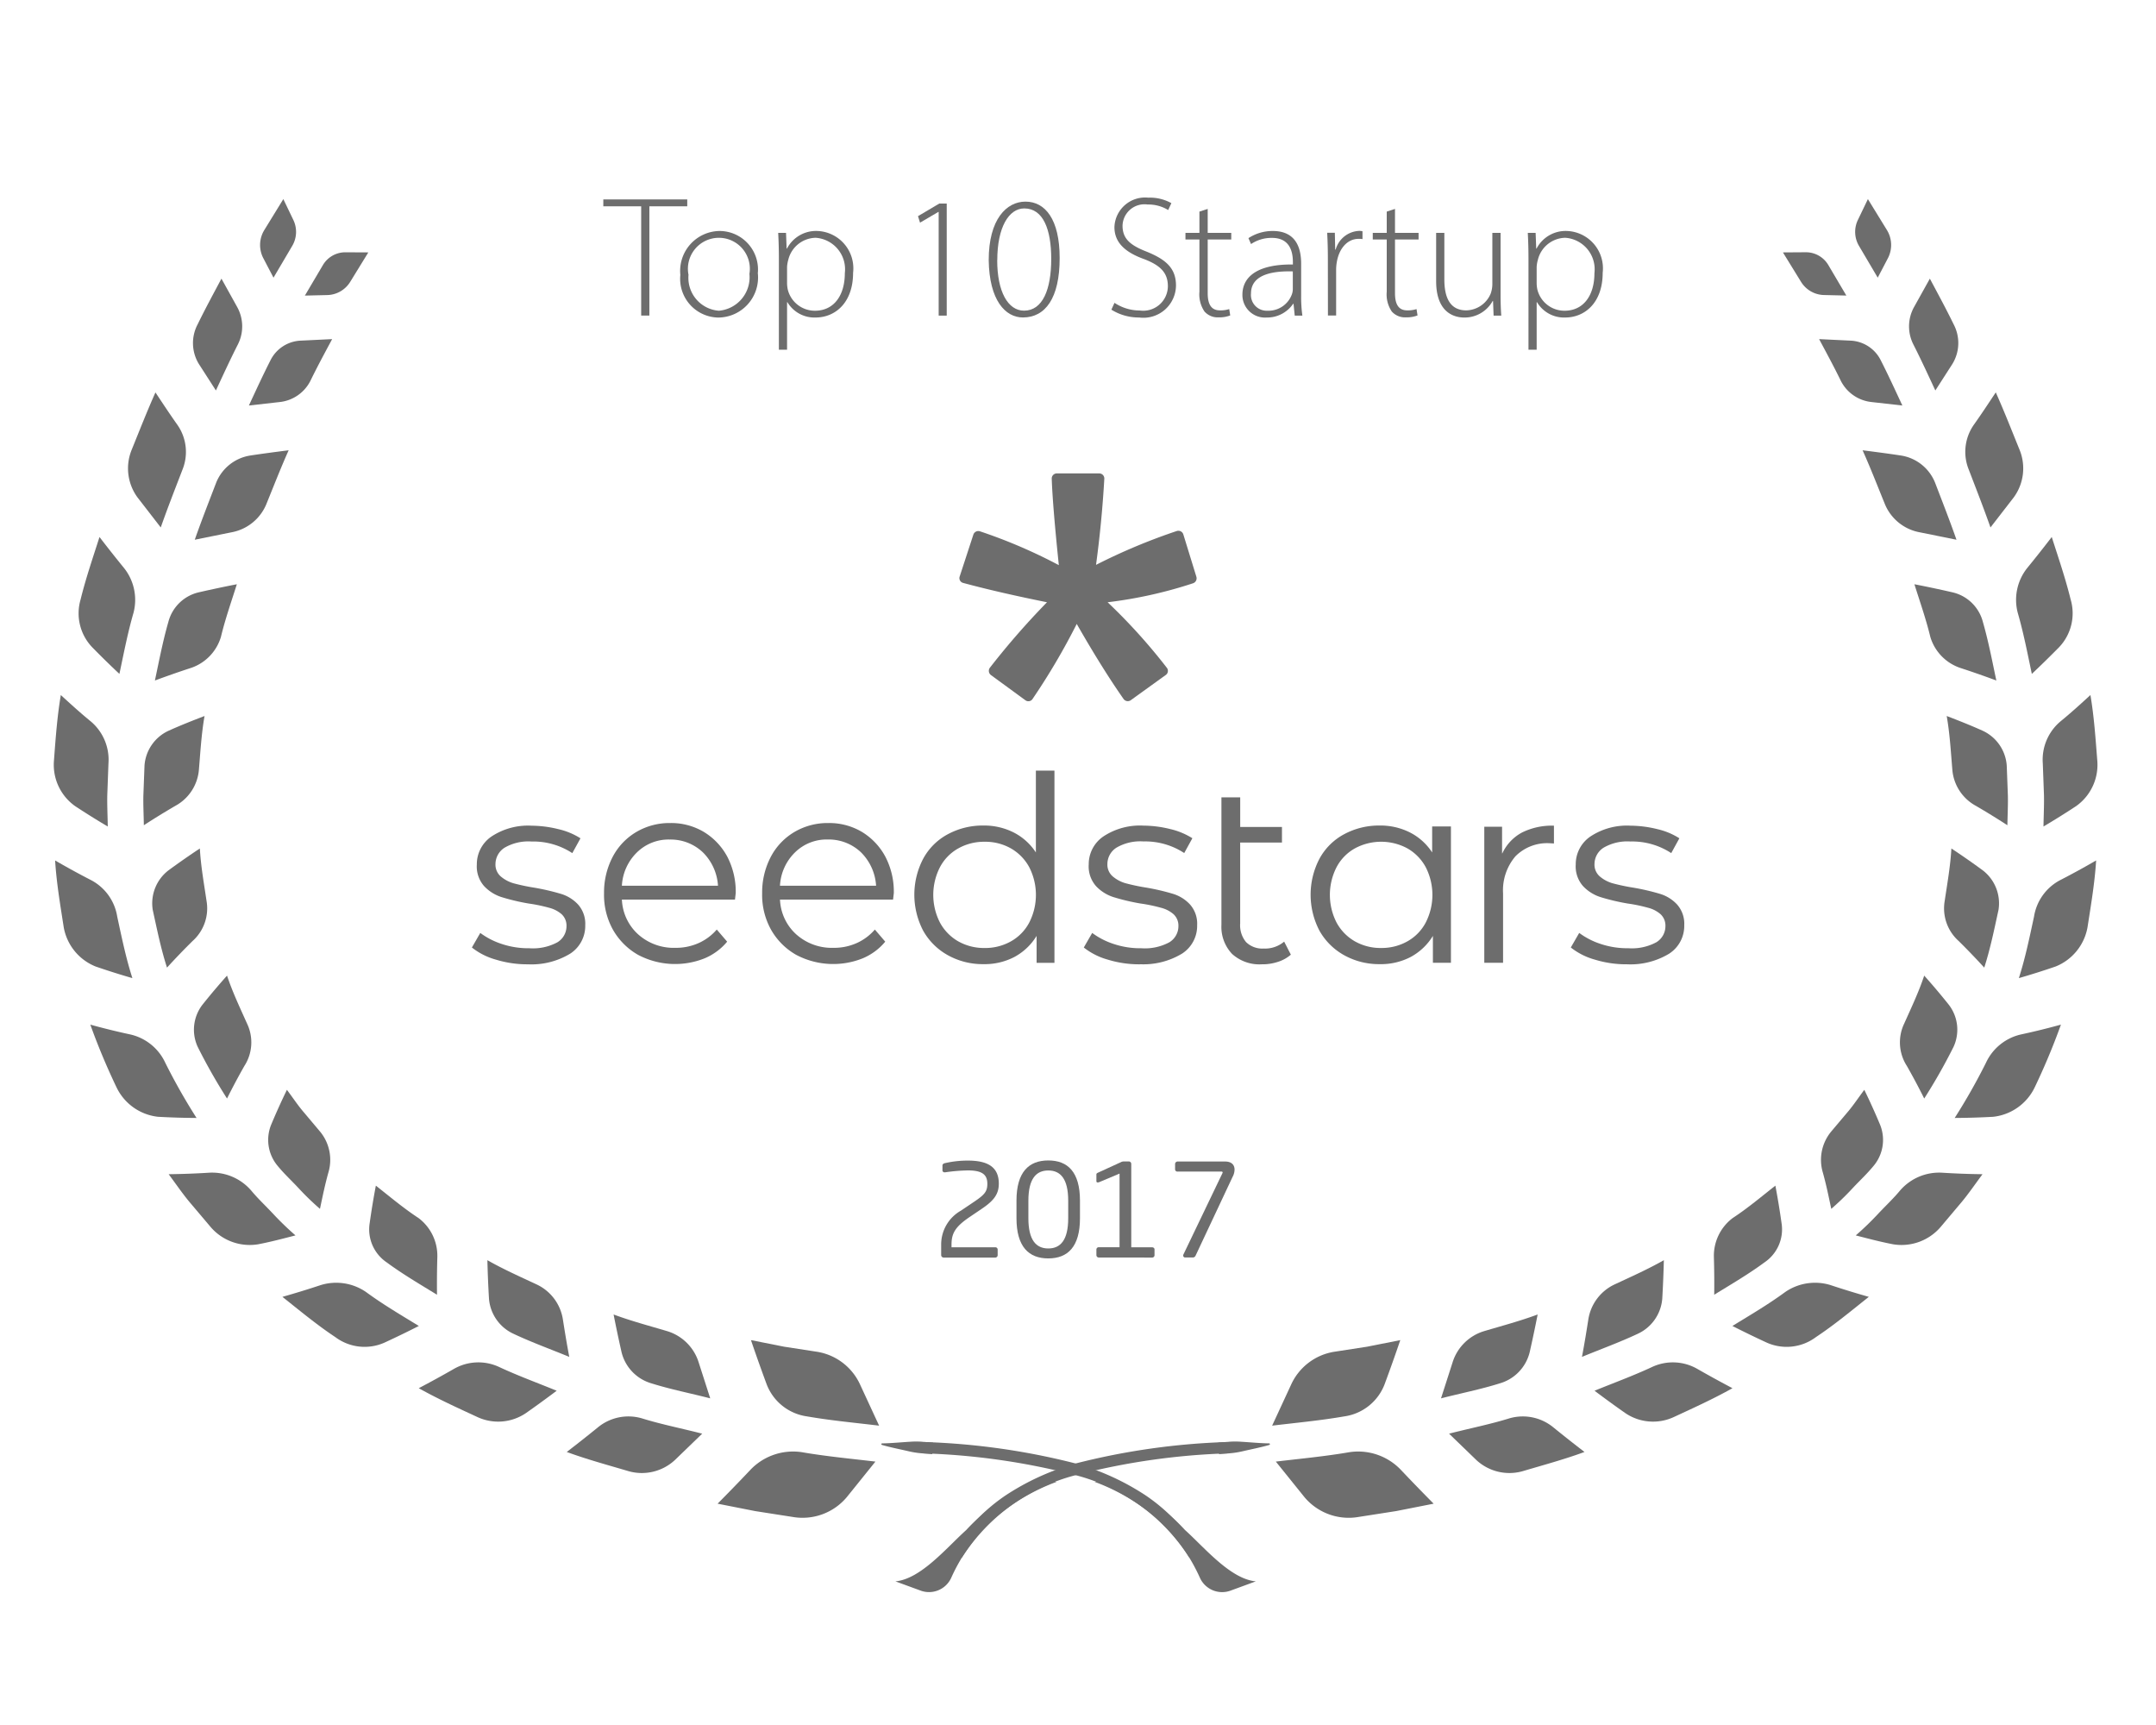 <svg data-name="Group 1696" xmlns="http://www.w3.org/2000/svg" width="112.5" height="90" viewBox="0 0 112.5 90">
    <defs>
        <clipPath id="g0s2sutkea">
            <path data-name="Rectangle 1840" style="fill:none" d="M0 0h112.5v90H0z"/>
        </clipPath>
    </defs>
    <g data-name="Group 1695" style="clip-path:url(#g0s2sutkea)">
        <path data-name="Path 3306" d="M27.549 50.312a5.572 5.572 0 0 1-1.676-.245 3.542 3.542 0 0 1-1.25-.632l.438-.76a3.905 3.905 0 0 0 1.135.58 4.391 4.391 0 0 0 1.43.219 2.682 2.682 0 0 0 1.457-.31.982.982 0 0 0 .477-.85.806.806 0 0 0-.258-.619 1.576 1.576 0 0 0-.657-.335 8.069 8.069 0 0 0-1.057-.219 11.091 11.091 0 0 1-1.418-.336 2.132 2.132 0 0 1-.915-.58 1.551 1.551 0 0 1-.374-1.121 1.75 1.75 0 0 1 .76-1.457 3.45 3.45 0 0 1 2.1-.567 5.919 5.919 0 0 1 1.4.181 3.653 3.653 0 0 1 1.148.477l-.426.773a3.716 3.716 0 0 0-2.127-.606 2.466 2.466 0 0 0-1.405.322 1.017 1.017 0 0 0-.477.851.812.812 0 0 0 .271.645 1.787 1.787 0 0 0 .67.361 10.566 10.566 0 0 0 1.1.232 11.817 11.817 0 0 1 1.379.322 2 2 0 0 1 .89.554 1.513 1.513 0 0 1 .374 1.083 1.72 1.72 0 0 1-.787 1.482 3.894 3.894 0 0 1-2.2.555m27.47-10.094v10.016h-.931v-1.405a3.048 3.048 0 0 1-1.16 1.1 3.352 3.352 0 0 1-1.624.374 3.732 3.732 0 0 1-1.843-.464 3.315 3.315 0 0 1-1.289-1.276 4.049 4.049 0 0 1 0-3.764 3.146 3.146 0 0 1 1.289-1.277 3.829 3.829 0 0 1 1.843-.451 3.417 3.417 0 0 1 1.586.361 3.009 3.009 0 0 1 1.16 1.044v-4.27h.967zm-3.636 9.243a2.731 2.731 0 0 0 1.367-.348 2.408 2.408 0 0 0 .954-.98 3.168 3.168 0 0 0 0-2.887 2.493 2.493 0 0 0-.954-.98 2.7 2.7 0 0 0-1.367-.348 2.744 2.744 0 0 0-1.385.348 2.409 2.409 0 0 0-.954.98 3.168 3.168 0 0 0 0 2.887 2.493 2.493 0 0 0 .954.98 2.744 2.744 0 0 0 1.379.348m8.1.851a5.567 5.567 0 0 1-1.676-.245 3.548 3.548 0 0 1-1.251-.632l.439-.76a3.9 3.9 0 0 0 1.134.58 4.393 4.393 0 0 0 1.431.219 2.687 2.687 0 0 0 1.457-.31.982.982 0 0 0 .477-.85.809.809 0 0 0-.258-.619 1.58 1.58 0 0 0-.658-.335 8 8 0 0 0-1.057-.219 11.091 11.091 0 0 1-1.418-.336 2.138 2.138 0 0 1-.915-.58 1.551 1.551 0 0 1-.374-1.125 1.748 1.748 0 0 1 .761-1.457 3.45 3.45 0 0 1 2.1-.567 5.919 5.919 0 0 1 1.4.181 3.772 3.772 0 0 1 1.147.477l-.425.773a3.716 3.716 0 0 0-2.127-.606 2.462 2.462 0 0 0-1.405.322 1.017 1.017 0 0 0-.477.851.809.809 0 0 0 .271.645 1.771 1.771 0 0 0 .67.361 10.566 10.566 0 0 0 1.1.232 11.817 11.817 0 0 1 1.379.322 2 2 0 0 1 .889.554 1.513 1.513 0 0 1 .374 1.083 1.721 1.721 0 0 1-.786 1.482 3.9 3.9 0 0 1-2.2.555m7.876-.5a1.881 1.881 0 0 1-.671.374 2.538 2.538 0 0 1-.838.129 2.124 2.124 0 0 1-1.559-.542 2.055 2.055 0 0 1-.555-1.521V41.6h.98v1.547h2.179v.812h-2.181v4.228a1.365 1.365 0 0 0 .309.967 1.21 1.21 0 0 0 .916.335 1.538 1.538 0 0 0 1.07-.361zm8.353-6.677v7.1h-.941v-1.402a3.062 3.062 0 0 1-1.16 1.1 3.355 3.355 0 0 1-1.625.374 3.732 3.732 0 0 1-1.843-.464 3.321 3.321 0 0 1-1.289-1.276 4.049 4.049 0 0 1 0-3.764 3.152 3.152 0 0 1 1.289-1.277 3.829 3.829 0 0 1 1.843-.451 3.417 3.417 0 0 1 1.586.361 3 3 0 0 1 1.16 1.044v-1.357h.98zm-3.635 6.329a2.73 2.73 0 0 0 1.366-.348 2.408 2.408 0 0 0 .954-.98 3.168 3.168 0 0 0 0-2.887 2.486 2.486 0 0 0-.954-.98 2.882 2.882 0 0 0-2.746 0 2.409 2.409 0 0 0-.954.98 3.168 3.168 0 0 0 0 2.887 2.493 2.493 0 0 0 .954.98 2.711 2.711 0 0 0 1.38.348m6.316-4.937a2.372 2.372 0 0 1 1.018-1.083 3.5 3.5 0 0 1 1.676-.361v.928l-.232-.013a2.327 2.327 0 0 0-1.779.684 2.735 2.735 0 0 0-.644 1.933v3.622h-.98v-7.1h.928v1.392zm6.5 5.788a5.567 5.567 0 0 1-1.676-.245 3.534 3.534 0 0 1-1.25-.632l.438-.76a3.9 3.9 0 0 0 1.134.58 4.393 4.393 0 0 0 1.431.219 2.687 2.687 0 0 0 1.457-.31.982.982 0 0 0 .477-.85.809.809 0 0 0-.258-.619 1.58 1.58 0 0 0-.658-.335 8 8 0 0 0-1.057-.219 11.091 11.091 0 0 1-1.418-.336 2.137 2.137 0 0 1-.915-.58 1.551 1.551 0 0 1-.374-1.121 1.748 1.748 0 0 1 .761-1.457 3.45 3.45 0 0 1 2.1-.567 5.919 5.919 0 0 1 1.4.181 3.637 3.637 0 0 1 1.147.477l-.425.773a3.716 3.716 0 0 0-2.127-.606 2.462 2.462 0 0 0-1.4.322 1.017 1.017 0 0 0-.477.851.809.809 0 0 0 .271.645 1.771 1.771 0 0 0 .67.361 10.566 10.566 0 0 0 1.1.232 11.817 11.817 0 0 1 1.379.322 2 2 0 0 1 .889.554 1.513 1.513 0 0 1 .374 1.083 1.721 1.721 0 0 1-.786 1.482 3.894 3.894 0 0 1-2.2.555m-46.547-3.377h-5.9a2.588 2.588 0 0 0 .851 1.818 2.784 2.784 0 0 0 1.934.7 2.9 2.9 0 0 0 1.211-.245 2.709 2.709 0 0 0 .954-.709l.542.632a3.067 3.067 0 0 1-1.177.87 4.138 4.138 0 0 1-3.468-.18 3.488 3.488 0 0 1-1.315-1.315 3.724 3.724 0 0 1-.464-1.9 4 4 0 0 1 .451-1.9 3.263 3.263 0 0 1 1.238-1.3 3.41 3.41 0 0 1 1.766-.464 3.335 3.335 0 0 1 1.753.464 3.375 3.375 0 0 1 1.225 1.295 3.96 3.96 0 0 1 .438 1.9zm-3.4-3.132a2.352 2.352 0 0 0-1.714.67 2.621 2.621 0 0 0-.787 1.741h5.015a2.676 2.676 0 0 0-.787-1.741 2.437 2.437 0 0 0-1.727-.67M46.6 46.934h-5.9a2.585 2.585 0 0 0 .851 1.818 2.784 2.784 0 0 0 1.934.7 2.9 2.9 0 0 0 1.211-.245 2.718 2.718 0 0 0 .954-.709l.542.632a3.067 3.067 0 0 1-1.176.87 4.138 4.138 0 0 1-3.468-.18 3.481 3.481 0 0 1-1.315-1.315 3.724 3.724 0 0 1-.464-1.9 4 4 0 0 1 .451-1.9 3.263 3.263 0 0 1 1.238-1.3 3.41 3.41 0 0 1 1.766-.464 3.335 3.335 0 0 1 1.753.464A3.373 3.373 0 0 1 46.2 44.7a3.949 3.949 0 0 1 .439 1.9zM43.2 43.8a2.352 2.352 0 0 0-1.714.67 2.621 2.621 0 0 0-.787 1.741h5.015a2.676 2.676 0 0 0-.787-1.741 2.437 2.437 0 0 0-1.727-.67" style="fill:#6d6d6d"/>
        <path data-name="Path 3307" d="M55.143 24.7a.264.264 0 0 0-.263.279q.045 1.371.37 4.507a27.064 27.064 0 0 0-4.119-1.766.271.271 0 0 0-.34.171l-.714 2.184a.258.258 0 0 0 .187.34c1.379.372 2.849.7 4.368 1.007a40.369 40.369 0 0 0-2.974 3.408.273.273 0 0 0 .045.387l1.8 1.316a.259.259 0 0 0 .373-.061 34.819 34.819 0 0 0 2.308-3.919c.929 1.626 1.75 2.927 2.446 3.919a.27.27 0 0 0 .373.061l1.826-1.316a.262.262 0 0 0 .048-.387 29.878 29.878 0 0 0-3.082-3.408 22.85 22.85 0 0 0 4.459-.991.273.273 0 0 0 .172-.341l-.682-2.215a.271.271 0 0 0-.34-.17 30.947 30.947 0 0 0-4.213 1.766 57.92 57.92 0 0 0 .432-4.492.264.264 0 0 0-.263-.279z" style="fill:#6d6d6d"/>
        <path data-name="Path 3308" d="M33.457 10.764h-1.976v-.359h4.38v.359h-1.977v5.7h-.427z" style="fill:#6d6d6d"/>
        <path data-name="Path 3309" d="M39.545 14.268a2.09 2.09 0 0 1-2.067 2.3 2.022 2.022 0 0 1-1.978-2.225 2.085 2.085 0 0 1 2.042-2.292 2.011 2.011 0 0 1 2 2.217m-3.614.054a1.721 1.721 0 0 0 1.577 1.89 1.752 1.752 0 0 0 1.6-1.923 1.616 1.616 0 1 0-3.182.033" style="fill:#6d6d6d"/>
        <path data-name="Path 3310" d="M40.642 13.529c0-.541-.014-.969-.036-1.379h.409l.031.818h.019a1.708 1.708 0 0 1 1.592-.917 1.953 1.953 0 0 1 1.857 2.185c0 1.546-.92 2.33-1.963 2.33a1.639 1.639 0 0 1-1.464-.8h-.018v2.48h-.427zm.427 1.239a1.641 1.641 0 0 0 .038.344 1.455 1.455 0 0 0 1.419 1.1c.992 0 1.557-.806 1.557-1.957a1.648 1.648 0 0 0-1.52-1.849 1.5 1.5 0 0 0-1.431 1.151 1.658 1.658 0 0 0-.063.369z" style="fill:#6d6d6d"/>
        <path data-name="Path 3311" d="M48.98 11.057h-.018l-.955.56-.106-.339 1.109-.657h.39v5.847h-.42z" style="fill:#6d6d6d"/>
        <path data-name="Path 3312" d="M55.293 13.463c0 2.1-.75 3.1-1.919 3.1-.913 0-1.756-.893-1.783-2.995 0-2.13.931-3.049 1.918-3.049 1.028 0 1.784.919 1.784 2.941m-3.259.115c0 1.635.558 2.633 1.4 2.633.976 0 1.419-1.114 1.419-2.7 0-1.534-.416-2.634-1.408-2.634-.8 0-1.407.979-1.407 2.7" style="fill:#6d6d6d"/>
        <path data-name="Path 3313" d="M58.154 15.8a2.39 2.39 0 0 0 1.324.4 1.286 1.286 0 0 0 1.462-1.261c0-.679-.353-1.079-1.228-1.416-.976-.348-1.561-.849-1.561-1.674a1.6 1.6 0 0 1 1.764-1.536 2.3 2.3 0 0 1 1.207.286l-.166.359a1.974 1.974 0 0 0-1.071-.288 1.147 1.147 0 0 0-1.311 1.105c0 .672.389 1.016 1.258 1.355 1 .406 1.531.859 1.531 1.768a1.7 1.7 0 0 1-1.923 1.667 2.7 2.7 0 0 1-1.448-.408z" style="fill:#6d6d6d"/>
        <path data-name="Path 3314" d="M63.018 10.9v1.25h1.229v.346h-1.229V15.3c0 .55.17.893.634.893a1.471 1.471 0 0 0 .489-.067l.052.331a1.547 1.547 0 0 1-.6.1.917.917 0 0 1-.743-.305 1.581 1.581 0 0 1-.264-1.031v-2.726h-.729v-.346h.729V11.04z" style="fill:#6d6d6d"/>
        <path data-name="Path 3315" d="m67.559 16.467-.063-.618h-.019a1.638 1.638 0 0 1-1.377.717 1.178 1.178 0 0 1-1.271-1.188c0-.995.877-1.6 2.634-1.578v-.115c0-.427-.083-1.28-1.1-1.273a1.9 1.9 0 0 0-1.084.322l-.135-.31a2.312 2.312 0 0 1 1.266-.373c1.246 0 1.484.935 1.484 1.707v1.684a6.959 6.959 0 0 0 .064 1.025zm-.1-2.307c-.941-.027-2.182.114-2.182 1.151a.822.822 0 0 0 .859.9 1.3 1.3 0 0 0 1.278-.866.807.807 0 0 0 .045-.259z" style="fill:#6d6d6d"/>
        <path data-name="Path 3316" d="M69.288 13.445c0-.432-.013-.877-.036-1.3h.4l.018.876h.025a1.333 1.333 0 0 1 1.225-.975.7.7 0 0 1 .175.02v.409a1.01 1.01 0 0 0-.206-.013c-.592 0-1.017.514-1.134 1.208a2.419 2.419 0 0 0-.036.408v2.384h-.427z" style="fill:#6d6d6d"/>
        <path data-name="Path 3317" d="M72.791 10.9v1.25h1.23v.346h-1.23V15.3c0 .55.171.893.634.893a1.482 1.482 0 0 0 .49-.067l.052.331a1.551 1.551 0 0 1-.6.1.919.919 0 0 1-.744-.305 1.581 1.581 0 0 1-.263-1.031v-2.726h-.729v-.346h.729V11.04z" style="fill:#6d6d6d"/>
        <path data-name="Path 3318" d="M78.3 15.413c0 .385.013.724.036 1.055h-.4l-.029-.767h-.018a1.672 1.672 0 0 1-1.482.866c-.549 0-1.469-.273-1.469-1.9V12.15h.428v2.427c0 .941.29 1.616 1.146 1.616a1.412 1.412 0 0 0 1.273-.877 1.524 1.524 0 0 0 .086-.476v-2.69h.429z" style="fill:#6d6d6d"/>
        <path data-name="Path 3319" d="M79.756 13.529c0-.541-.014-.969-.036-1.379h.409l.031.818h.019a1.708 1.708 0 0 1 1.592-.917 1.953 1.953 0 0 1 1.857 2.185c0 1.546-.92 2.33-1.963 2.33a1.639 1.639 0 0 1-1.464-.8h-.018v2.48h-.427zm.427 1.239a1.64 1.64 0 0 0 .038.344 1.455 1.455 0 0 0 1.419 1.1c.992 0 1.557-.806 1.557-1.957a1.648 1.648 0 0 0-1.521-1.849 1.5 1.5 0 0 0-1.43 1.151 1.659 1.659 0 0 0-.063.369z" style="fill:#6d6d6d"/>
        <path data-name="Path 3320" d="m51.242 63.059-.648.438c-.748.507-.944.851-.944 1.437v.142h2.274a.119.119 0 0 1 .134.114v.3a.124.124 0 0 1-.134.122h-2.679a.13.13 0 0 1-.135-.129v-.546a2.025 2.025 0 0 1 1.033-1.774l.681-.459c.56-.377.695-.54.695-.944 0-.485-.284-.695-1.012-.695a9.294 9.294 0 0 0-1.194.1h-.027a.106.106 0 0 1-.108-.121v-.236c0-.068.061-.108.128-.122a5.279 5.279 0 0 1 1.2-.134c1.093 0 1.612.377 1.612 1.207 0 .533-.249.877-.877 1.3" style="fill:#6d6d6d"/>
        <path data-name="Path 3321" d="M54.7 65.656c-1.019 0-1.66-.607-1.66-2.1v-.911c0-1.491.641-2.1 1.66-2.1s1.653.606 1.653 2.1v.911c0 1.491-.634 2.1-1.653 2.1m1.039-3.009c0-1.14-.4-1.579-1.039-1.579s-1.039.439-1.039 1.579v.911c0 1.14.4 1.579 1.039 1.579s1.039-.439 1.039-1.579z" style="fill:#6d6d6d"/>
        <path data-name="Path 3322" d="M57.345 65.609a.125.125 0 0 1-.135-.122v-.3a.12.12 0 0 1 .135-.114h1.073v-3.842l-1.059.445c-.054.02-.149.041-.149-.054v-.344c0-.047.021-.061.067-.088l1.208-.553a.324.324 0 0 1 .142-.04h.273a.128.128 0 0 1 .129.127v4.352h1.079c.075 0 .135.041.135.114v.3a.124.124 0 0 1-.135.122z" style="fill:#6d6d6d"/>
        <path data-name="Path 3323" d="m64.33 61.373-1.943 4.135a.157.157 0 0 1-.148.1h-.4a.1.1 0 0 1-.1-.1.147.147 0 0 1 .02-.074l2.032-4.234c.006-.006.006-.013.006-.027a.046.046 0 0 0-.047-.047h-2.3a.119.119 0 0 1-.134-.115v-.283a.134.134 0 0 1 .134-.128h2.463c.378 0 .506.2.506.424a.843.843 0 0 1-.088.352" style="fill:#6d6d6d"/>
        <path data-name="Path 3324" d="M48.245 75.237a36.438 36.438 0 0 1 7.872 1.116 13.008 13.008 0 0 1 3.665 1.669 9.39 9.39 0 0 1 2.784 2.935l-.507.308a10.031 10.031 0 0 0-6.11-4.344 35.922 35.922 0 0 0-7.749-1.093z" style="fill:#6d6d6d"/>
        <path data-name="Path 3325" d="M57.128 77.317a10.567 10.567 0 0 1 3.272 1.937 9.338 9.338 0 0 1 2.216 3.075A1.273 1.273 0 0 0 64.18 83l1.349-.494c-1.331-.126-2.668-1.755-3.694-2.678a9.622 9.622 0 0 0-3.769-2.521 8.384 8.384 0 0 0-.938.005" style="fill:#6d6d6d"/>
        <path data-name="Path 3326" d="m39.185 69.919 1.728.343 1.75.27a2.991 2.991 0 0 1 2.222 1.717l.987 2.133c-1.256-.151-2.517-.267-3.762-.483a2.646 2.646 0 0 1-2.117-1.705q-.423-1.142-.808-2.275" style="fill:#6d6d6d"/>
        <path data-name="Path 3327" d="m37.444 78.453 1.957.386 1.961.306a3.012 3.012 0 0 0 2.829-1.04l1.488-1.848c-1.285-.153-2.574-.272-3.851-.493a3.077 3.077 0 0 0-2.664.914q-.842.891-1.72 1.775" style="fill:#6d6d6d"/>
        <path data-name="Path 3328" d="m48.13 75.224.556.043-.021.3-.021.3-.56-.043a4.537 4.537 0 0 1-.646-.1c-.474-.111-.948-.2-1.417-.336a.041.041 0 0 1 .007-.081c.483-.007.97-.057 1.453-.085a4.394 4.394 0 0 1 .649 0" style="fill:#6d6d6d"/>
        <path data-name="Path 3329" d="M32.015 68.581c.908.338 1.856.59 2.792.868a2.472 2.472 0 0 1 1.653 1.642l.6 1.867c-1.017-.263-2.053-.465-3.055-.779a2.251 2.251 0 0 1-1.57-1.621q-.225-.995-.418-1.977" style="fill:#6d6d6d"/>
        <path data-name="Path 3330" d="M29.568 75.753c1.052.387 2.124.677 3.19.992a2.533 2.533 0 0 0 2.461-.572L36.64 74.8c-1.049-.271-2.112-.479-3.149-.8a2.51 2.51 0 0 0-2.309.485q-.792.642-1.614 1.274" style="fill:#6d6d6d"/>
        <path data-name="Path 3331" d="M25.43 65.748c.825.469 1.7.859 2.57 1.265a2.429 2.429 0 0 1 1.375 1.848c.1.639.207 1.29.33 1.933-.968-.4-1.955-.755-2.9-1.2a2.209 2.209 0 0 1-1.29-1.838q-.06-1.014-.083-2.009" style="fill:#6d6d6d"/>
        <path data-name="Path 3332" d="M21.851 72.428c1 .56 2.025 1.025 3.05 1.5a2.576 2.576 0 0 0 2.547-.205 57.979 57.979 0 0 0 1.6-1.163c-1.006-.411-2.029-.784-3.016-1.245a2.562 2.562 0 0 0-2.368.118q-.886.507-1.812.994" style="fill:#6d6d6d"/>
        <path data-name="Path 3333" d="M19.612 61.86c.732.574 1.44 1.175 2.227 1.69a2.466 2.466 0 0 1 .981 2.05q-.028.964-.017 1.952c-.887-.546-1.788-1.071-2.625-1.689a2.076 2.076 0 0 1-.888-2.048q.139-.994.322-1.954" style="fill:#6d6d6d"/>
        <path data-name="Path 3334" d="M14.736 67.661c.907.721 1.8 1.464 2.76 2.1a2.55 2.55 0 0 0 2.571.287q.912-.421 1.788-.867c-.932-.572-1.875-1.124-2.759-1.774a2.749 2.749 0 0 0-2.355-.361q-.982.326-2 .615" style="fill:#6d6d6d"/>
        <path data-name="Path 3335" d="M14.971 56.86c.274.362.524.742.815 1.093L16.668 59a2.314 2.314 0 0 1 .463 2.19c-.176.632-.3 1.241-.435 1.881a13.879 13.879 0 0 1-1.116-1.08c-.352-.378-.734-.731-1.064-1.129a2.107 2.107 0 0 1-.364-2.189q.391-.932.819-1.812" style="fill:#6d6d6d"/>
        <path data-name="Path 3336" d="M8.8 61.262c.352.472.686.962 1.059 1.417L11 64.028a2.686 2.686 0 0 0 2.464.892c.649-.123 1.317-.3 1.954-.464a15.406 15.406 0 0 1-1.184-1.145c-.375-.4-.779-.777-1.13-1.2a2.694 2.694 0 0 0-2.212-.925q-1.026.064-2.088.077" style="fill:#6d6d6d"/>
        <path data-name="Path 3337" d="M11.846 50.9c.286.86.675 1.677 1.043 2.5a2.268 2.268 0 0 1-.137 2.214q-.468.822-.906 1.7a29.44 29.44 0 0 1-1.527-2.69 2.134 2.134 0 0 1 .242-2.2q.632-.792 1.285-1.521" style="fill:#6d6d6d"/>
        <path data-name="Path 3338" d="M4.714 53.463a34.985 34.985 0 0 0 1.371 3.277 2.733 2.733 0 0 0 2.157 1.527q1.022.057 2.014.061a31.56 31.56 0 0 1-1.631-2.877 2.66 2.66 0 0 0-1.883-1.492q-1-.216-2.028-.5" style="fill:#6d6d6d"/>
        <path data-name="Path 3339" d="M10.429 44.272c.051.92.214 1.819.347 2.723a2.282 2.282 0 0 1-.726 2.1q-.675.665-1.336 1.389c-.318-.984-.522-2-.743-3.007a2.168 2.168 0 0 1 .818-2.066q.818-.6 1.64-1.143" style="fill:#6d6d6d"/>
        <path data-name="Path 3340" d="M2.876 44.894c.072 1.167.27 2.328.45 3.489a2.718 2.718 0 0 0 1.663 2.043q.967.333 1.919.606c-.338-1.051-.558-2.131-.791-3.207A2.612 2.612 0 0 0 4.7 45.893q-.909-.469-1.824-1" style="fill:#6d6d6d"/>
        <path data-name="Path 3341" d="M10.673 37.357c-.163.929-.215 1.862-.293 2.79a2.361 2.361 0 0 1-1.225 1.894q-.825.48-1.649 1.015c-.007-.519-.037-1.037-.025-1.555l.059-1.556a2.168 2.168 0 0 1 1.282-1.831c.6-.27 1.234-.521 1.851-.757" style="fill:#6d6d6d"/>
        <path data-name="Path 3342" d="M3.173 36.265C2.982 37.4 2.9 38.553 2.814 39.7a2.639 2.639 0 0 0 1.109 2.36q.847.558 1.7 1.062c-.007-.548-.037-1.1-.025-1.646l.061-1.643a2.612 2.612 0 0 0-.923-2.195c-.546-.446-1.045-.9-1.56-1.373" style="fill:#6d6d6d"/>
        <path data-name="Path 3343" d="M12.358 30.484c-.288.912-.606 1.818-.829 2.742a2.445 2.445 0 0 1-1.6 1.634q-.919.3-1.846.645c.217-1.02.411-2.044.7-3.048a2.136 2.136 0 0 1 1.618-1.56q.983-.225 1.951-.413" style="fill:#6d6d6d"/>
        <path data-name="Path 3344" d="M5.192 28.018c-.345 1.078-.713 2.147-.985 3.254a2.562 2.562 0 0 0 .606 2.5q.7.716 1.418 1.388c.226-1.068.432-2.142.736-3.19a2.664 2.664 0 0 0-.483-2.319q-.653-.8-1.292-1.633" style="fill:#6d6d6d"/>
        <path data-name="Path 3345" d="M15.062 23.493c-.407.907-.771 1.844-1.149 2.772a2.44 2.44 0 0 1-1.832 1.507l-1.918.388c.35-1 .737-1.984 1.115-2.972a2.3 2.3 0 0 1 1.783-1.422c.661-.1 1.337-.189 2-.273" style="fill:#6d6d6d"/>
        <path data-name="Path 3346" d="M8.113 20.471c-.447 1-.841 2.01-1.25 3.016a2.565 2.565 0 0 0 .312 2.465l1.213 1.567c.357-1.019.751-2.019 1.135-3.019a2.462 2.462 0 0 0-.259-2.323c-.4-.563-.771-1.128-1.151-1.7" style="fill:#6d6d6d"/>
        <path data-name="Path 3347" d="m19.219 13.169-.942 1.531a1.445 1.445 0 0 1-1.213.695l-1.155.027.945-1.6a1.358 1.358 0 0 1 1.17-.659z" style="fill:#6d6d6d"/>
        <path data-name="Path 3348" d="M14.784 10.388 13.793 12a1.493 1.493 0 0 0-.06 1.458l.538 1.029.968-1.642a1.435 1.435 0 0 0 .067-1.371z" style="fill:#6d6d6d"/>
        <path data-name="Path 3349" d="M11.555 14.538c-.426.8-.856 1.591-1.25 2.4A2.086 2.086 0 0 0 10.383 19l.883 1.372c.377-.808.748-1.619 1.153-2.414a2.079 2.079 0 0 0-.04-1.934z" style="fill:#6d6d6d"/>
        <path data-name="Path 3350" d="M17.331 17.693c-.387.724-.778 1.444-1.137 2.183a2.036 2.036 0 0 1-1.6 1.1l-1.607.181c.367-.788.729-1.578 1.123-2.352a1.852 1.852 0 0 1 1.565-1.032z" style="fill:#6d6d6d"/>
        <path data-name="Path 3351" d="M64.007 75.237a36.438 36.438 0 0 0-7.872 1.116 13.008 13.008 0 0 0-3.665 1.669 9.39 9.39 0 0 0-2.784 2.935l.507.308a10.031 10.031 0 0 1 6.11-4.344 35.922 35.922 0 0 1 7.749-1.093z" style="fill:#6d6d6d"/>
        <path data-name="Path 3352" d="M55.124 77.317a10.567 10.567 0 0 0-3.277 1.937 9.338 9.338 0 0 0-2.216 3.075 1.273 1.273 0 0 1-1.559.671l-1.349-.494c1.331-.126 2.668-1.755 3.694-2.678a9.622 9.622 0 0 1 3.769-2.521 8.383 8.383 0 0 1 .938.005" style="fill:#6d6d6d"/>
        <path data-name="Path 3353" d="m73.067 69.919-1.728.343-1.75.27a2.991 2.991 0 0 0-2.222 1.717l-.987 2.133c1.256-.151 2.517-.267 3.762-.483a2.646 2.646 0 0 0 2.117-1.705q.423-1.142.808-2.275" style="fill:#6d6d6d"/>
        <path data-name="Path 3354" d="m74.808 78.453-1.957.386-1.961.306a3.012 3.012 0 0 1-2.829-1.04l-1.488-1.848c1.285-.153 2.574-.272 3.851-.493a3.077 3.077 0 0 1 2.664.914q.842.891 1.72 1.775" style="fill:#6d6d6d"/>
        <path data-name="Path 3355" d="m64.122 75.224-.556.043.021.3.021.3.56-.043a4.559 4.559 0 0 0 .646-.1c.474-.111.948-.2 1.417-.336a.041.041 0 0 0-.007-.081c-.484-.007-.97-.057-1.453-.085a4.394 4.394 0 0 0-.649 0" style="fill:#6d6d6d"/>
        <path data-name="Path 3356" d="M80.237 68.581c-.908.338-1.856.59-2.792.868a2.472 2.472 0 0 0-1.653 1.642l-.6 1.867c1.017-.263 2.053-.465 3.055-.779a2.251 2.251 0 0 0 1.57-1.621q.225-.995.418-1.977" style="fill:#6d6d6d"/>
        <path data-name="Path 3357" d="M82.684 75.753c-1.052.387-2.124.677-3.19.992a2.533 2.533 0 0 1-2.461-.572L75.612 74.8c1.049-.271 2.112-.479 3.149-.8a2.51 2.51 0 0 1 2.309.485q.792.642 1.614 1.274" style="fill:#6d6d6d"/>
        <path data-name="Path 3358" d="M86.822 65.748c-.826.469-1.7.859-2.571 1.265a2.43 2.43 0 0 0-1.375 1.848c-.1.639-.206 1.29-.329 1.933.967-.4 1.954-.755 2.9-1.2a2.211 2.211 0 0 0 1.29-1.838q.059-1.014.083-2.009" style="fill:#6d6d6d"/>
        <path data-name="Path 3359" d="M90.4 72.428c-1 .56-2.025 1.025-3.05 1.5a2.576 2.576 0 0 1-2.547-.205 57.979 57.979 0 0 1-1.6-1.163c1.006-.411 2.029-.784 3.016-1.245a2.562 2.562 0 0 1 2.368.118q.887.507 1.812.994" style="fill:#6d6d6d"/>
        <path data-name="Path 3360" d="M92.639 61.86c-.732.574-1.44 1.175-2.227 1.69a2.466 2.466 0 0 0-.981 2.049q.028.964.017 1.952c.887-.546 1.788-1.071 2.625-1.689a2.075 2.075 0 0 0 .888-2.048q-.14-.994-.322-1.954" style="fill:#6d6d6d"/>
        <path data-name="Path 3361" d="M97.516 67.661c-.907.721-1.8 1.464-2.76 2.1a2.55 2.55 0 0 1-2.571.287q-.912-.421-1.788-.867c.932-.572 1.875-1.124 2.759-1.774a2.749 2.749 0 0 1 2.355-.361q.982.326 2 .615" style="fill:#6d6d6d"/>
        <path data-name="Path 3362" d="M97.28 56.86c-.274.362-.524.742-.814 1.093L95.583 59a2.316 2.316 0 0 0-.463 2.19c.176.632.3 1.241.435 1.881a13.879 13.879 0 0 0 1.116-1.08c.353-.378.735-.731 1.064-1.129a2.107 2.107 0 0 0 .364-2.189q-.39-.932-.819-1.812" style="fill:#6d6d6d"/>
        <path data-name="Path 3363" d="M103.449 61.262c-.354.472-.687.962-1.06 1.417l-1.137 1.349a2.687 2.687 0 0 1-2.465.892c-.648-.123-1.317-.3-1.954-.464a15.05 15.05 0 0 0 1.184-1.145c.375-.4.78-.777 1.13-1.2a2.694 2.694 0 0 1 2.212-.925c.684.043 1.382.069 2.09.077" style="fill:#6d6d6d"/>
        <path data-name="Path 3364" d="M100.406 50.9c-.286.86-.675 1.677-1.043 2.5a2.268 2.268 0 0 0 .137 2.214q.468.822.906 1.7a29.44 29.44 0 0 0 1.527-2.69 2.134 2.134 0 0 0-.242-2.2q-.632-.792-1.285-1.521" style="fill:#6d6d6d"/>
        <path data-name="Path 3365" d="M107.538 53.463a34.988 34.988 0 0 1-1.371 3.277 2.733 2.733 0 0 1-2.157 1.527q-1.021.057-2.014.061a31.561 31.561 0 0 0 1.631-2.877 2.66 2.66 0 0 1 1.883-1.492q1-.216 2.028-.5" style="fill:#6d6d6d"/>
        <path data-name="Path 3366" d="M101.823 44.272c-.051.92-.214 1.819-.347 2.723a2.282 2.282 0 0 0 .726 2.1q.675.665 1.336 1.389c.318-.984.522-2 .743-3.007a2.168 2.168 0 0 0-.818-2.066q-.817-.6-1.64-1.143" style="fill:#6d6d6d"/>
        <path data-name="Path 3367" d="M109.376 44.894c-.072 1.167-.27 2.328-.45 3.489a2.718 2.718 0 0 1-1.663 2.043q-.968.333-1.919.606c.338-1.051.558-2.131.791-3.207a2.612 2.612 0 0 1 1.417-1.932q.909-.469 1.824-1" style="fill:#6d6d6d"/>
        <path data-name="Path 3368" d="M101.579 37.357c.163.929.215 1.862.293 2.79a2.361 2.361 0 0 0 1.225 1.894q.825.48 1.649 1.015c.007-.519.037-1.037.025-1.555l-.059-1.556a2.169 2.169 0 0 0-1.282-1.831c-.6-.27-1.234-.521-1.851-.757" style="fill:#6d6d6d"/>
        <path data-name="Path 3369" d="M109.079 36.265c.191 1.13.268 2.288.359 3.438a2.639 2.639 0 0 1-1.109 2.357q-.848.558-1.7 1.062c.007-.548.037-1.1.025-1.646l-.061-1.643a2.612 2.612 0 0 1 .923-2.195c.546-.446 1.045-.9 1.56-1.373" style="fill:#6d6d6d"/>
        <path data-name="Path 3370" d="M99.894 30.484c.288.912.606 1.818.829 2.742a2.445 2.445 0 0 0 1.6 1.634q.919.3 1.846.645c-.217-1.02-.411-2.044-.7-3.048a2.136 2.136 0 0 0-1.618-1.56q-.982-.225-1.951-.413" style="fill:#6d6d6d"/>
        <path data-name="Path 3371" d="M107.06 28.018c.345 1.078.713 2.147.985 3.254a2.562 2.562 0 0 1-.606 2.5q-.705.716-1.418 1.388c-.226-1.068-.432-2.142-.736-3.19a2.664 2.664 0 0 1 .483-2.319q.653-.8 1.292-1.633" style="fill:#6d6d6d"/>
        <path data-name="Path 3372" d="M97.19 23.493c.407.907.771 1.844 1.149 2.772a2.44 2.44 0 0 0 1.832 1.507l1.918.388c-.35-1-.737-1.984-1.115-2.972a2.3 2.3 0 0 0-1.783-1.422c-.661-.1-1.337-.189-2-.273" style="fill:#6d6d6d"/>
        <path data-name="Path 3373" d="M104.139 20.471c.447 1 .841 2.01 1.25 3.016a2.562 2.562 0 0 1-.313 2.465l-1.213 1.567c-.356-1.015-.75-2.018-1.135-3.023a2.462 2.462 0 0 1 .259-2.323c.4-.563.771-1.128 1.152-1.7" style="fill:#6d6d6d"/>
        <path data-name="Path 3374" d="m93.033 13.169.941 1.529a1.445 1.445 0 0 0 1.214.695l1.154.027-.945-1.6a1.359 1.359 0 0 0-1.171-.659z" style="fill:#6d6d6d"/>
        <path data-name="Path 3375" d="M97.467 10.388 98.458 12a1.493 1.493 0 0 1 .06 1.458l-.538 1.029-.968-1.642a1.435 1.435 0 0 1-.067-1.371z" style="fill:#6d6d6d"/>
        <path data-name="Path 3376" d="M100.7 14.538c.426.8.856 1.591 1.25 2.4a2.086 2.086 0 0 1-.081 2.062l-.883 1.372c-.377-.808-.748-1.619-1.153-2.414a2.079 2.079 0 0 1 .04-1.934z" style="fill:#6d6d6d"/>
        <path data-name="Path 3377" d="M94.921 17.693c.387.724.778 1.444 1.137 2.183a2.036 2.036 0 0 0 1.6 1.1l1.607.181c-.367-.788-.729-1.578-1.123-2.352a1.852 1.852 0 0 0-1.565-1.032z" style="fill:#6d6d6d"/>
    </g>
</svg>
